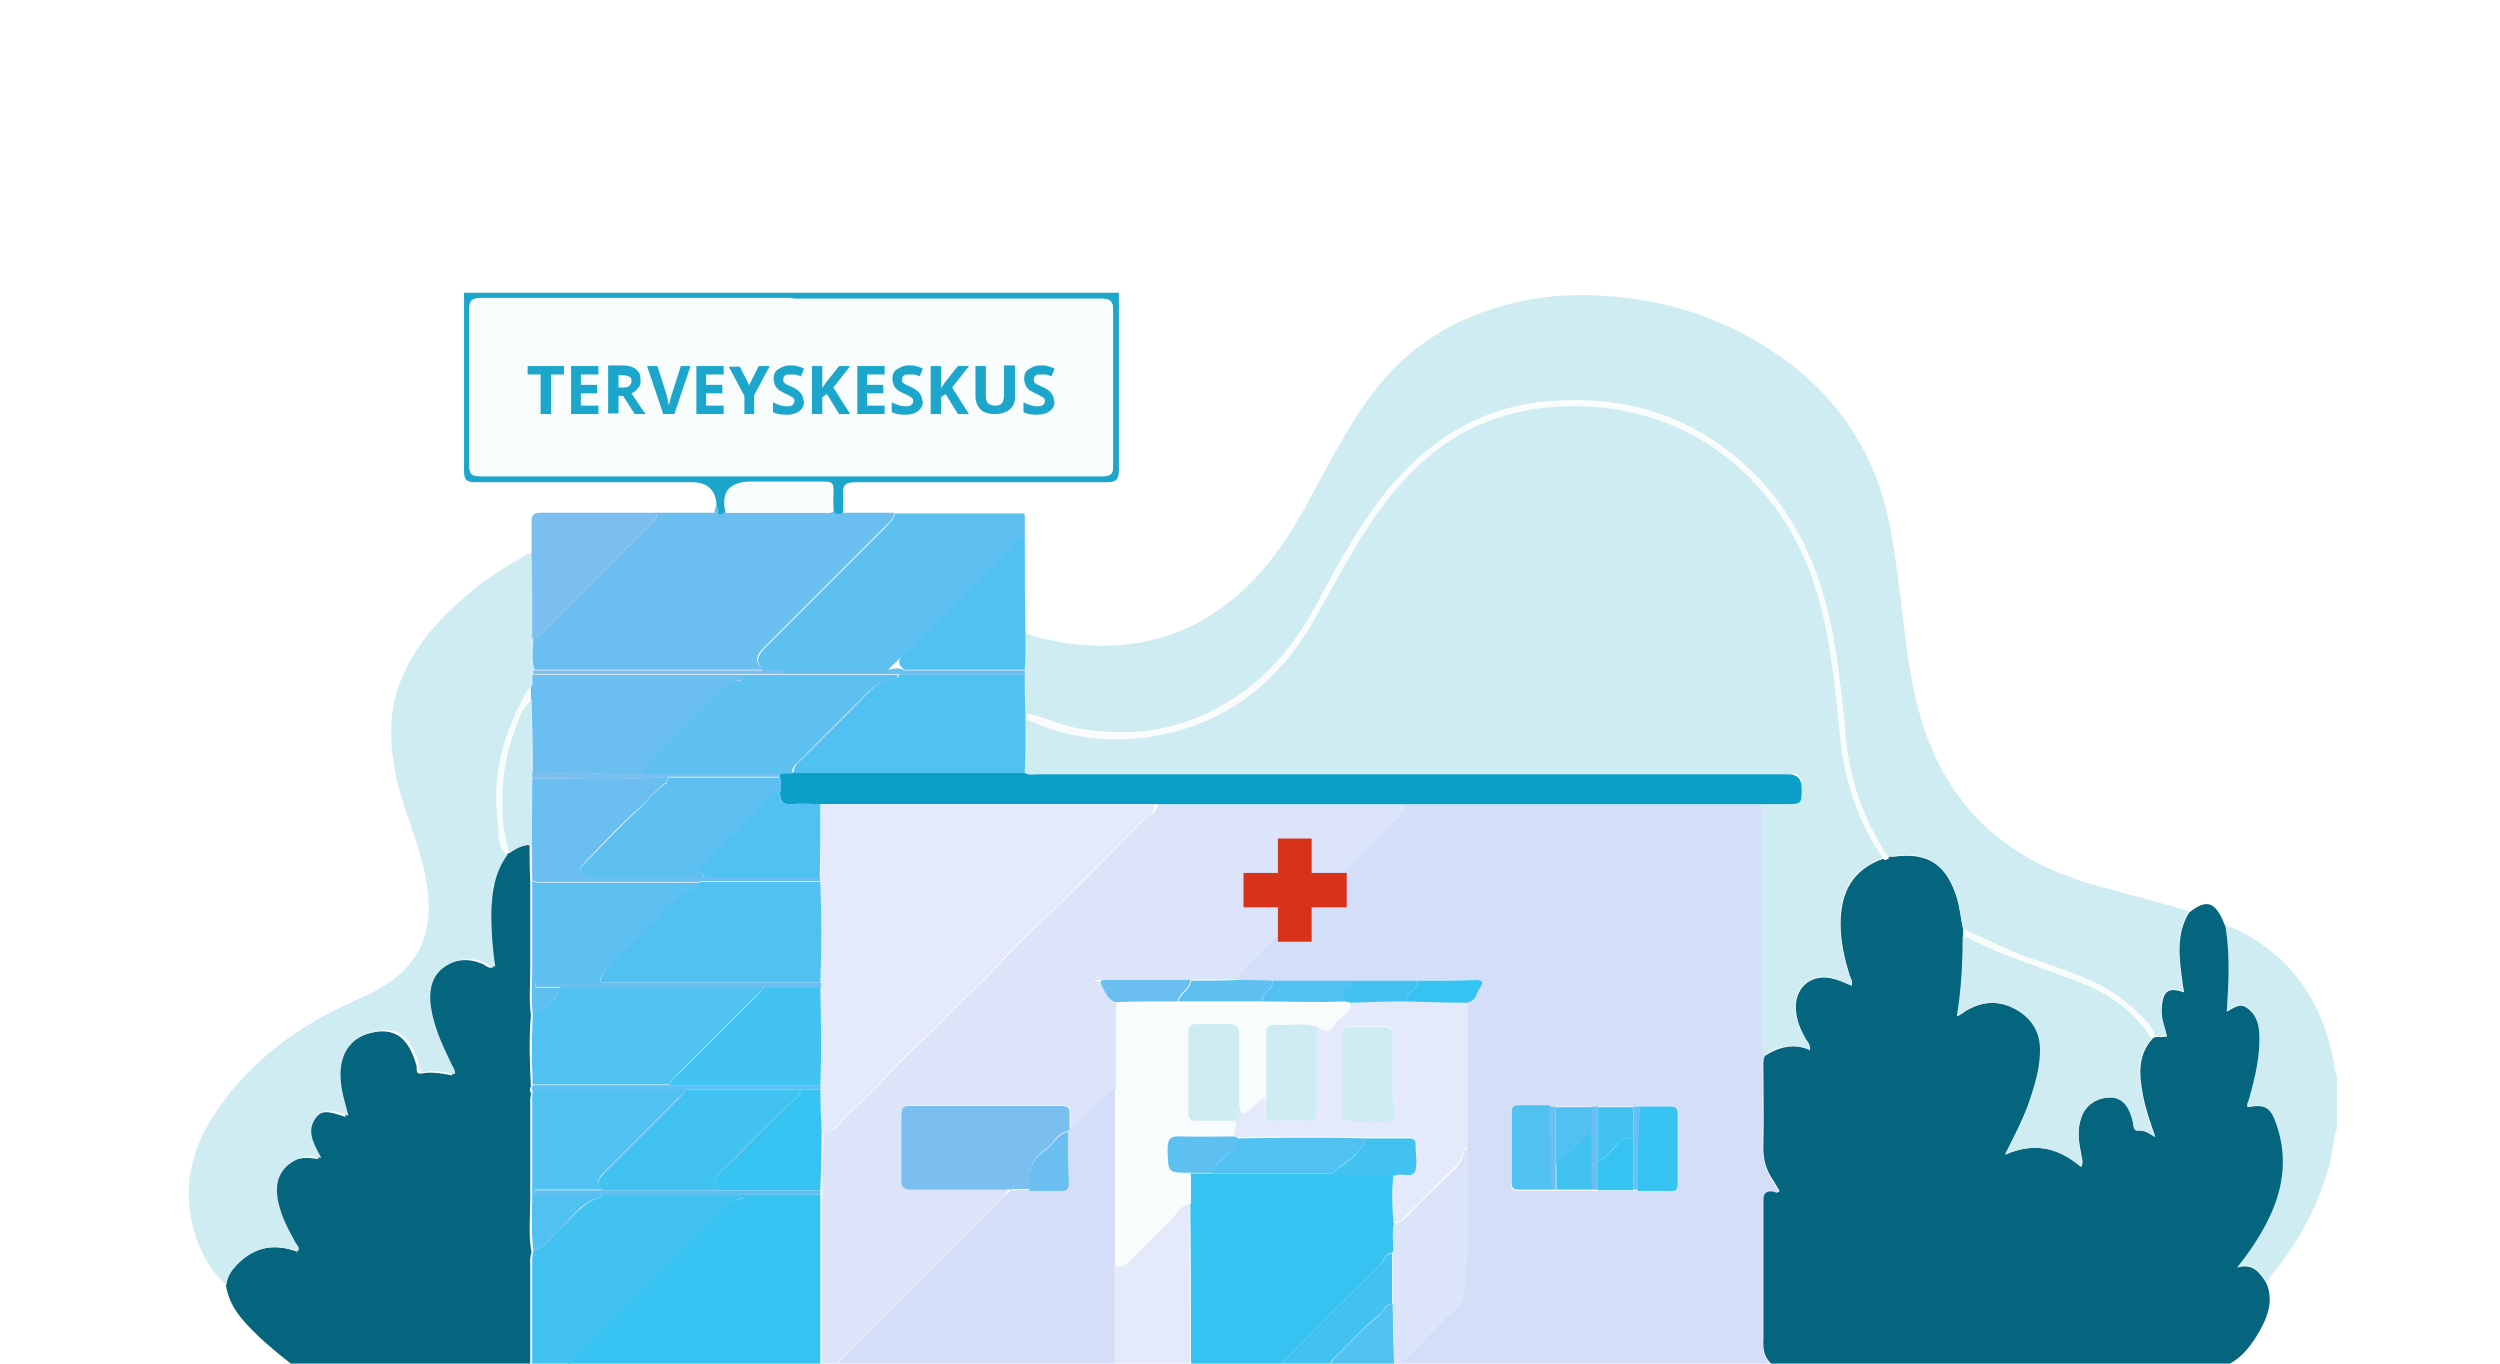 <?xml version="1.0" encoding="UTF-8"?> <svg xmlns="http://www.w3.org/2000/svg" version="1.1" viewBox="0 0 385.2 210.1"><defs><style> .cls-1 { fill: #dce4fa; } .cls-2 { fill: #f9fcfd; } .cls-3 { fill: #cfecf3; } .cls-4 { fill: #0b9fc8; } .cls-5 { fill: #e4eafb; } .cls-6 { fill: #42c2f1; } .cls-7 { fill: #7abfef; } .cls-8 { fill: #36c3f2; } .cls-9 { fill: #fff; } .cls-10 { fill: #d9321a; } .cls-11 { fill: #6abff0; } .cls-12 { fill: #1da6cb; } .cls-13 { fill: #d4def9; } .cls-14 { fill: #51c1f1; } .cls-15 { fill: #5dc0f0; } .cls-16 { fill: #05657f; } </style></defs><g><g id="Layer_2"><rect class="cls-9" width="385.2" height="210.5"></rect><g id="Layer_1-2"><g><path class="cls-3" d="M360.1,173.7c-.6,1.9-.7,4-1.2,5.9-1.7,5.9-4.4,11.3-8.3,16.1-.5.6-1,1.3-1.4,1.9-.9-1.5-1.8-3.1-4.5-2.4,1.9-2.4,3.3-4.5,4.5-6.8,2.5-4.8,3.4-9.8,1.6-15.1-.9-2.7-1.8-3.2-4.5-2.8-.2-.6.2-1,.3-1.5.9-3.3,1.7-6.6,1.5-10,0-1.5-.6-2.8-1.9-3.8-1.1-.8-2.1,0-3.1.6.3-4.5.4-8.9-.2-13.2,2.9.9,5.4,2.6,7.7,4.5,5.5,4.8,8.2,11,9.2,18,0,.2.2.5.3.7v7.8h0Z"></path><path class="cls-12" d="M110.4,78.1c0-2.5-1.3-3.8-3.8-3.8-11.1,0-22.2,0-33.3,0-1.4,0-1.8-.3-1.8-1.8,0-9.1,0-18.3,0-27.4h100.9c0,9.1,0,18.2,0,27.2,0,1.5-.3,2-1.9,2-12.9,0-25.8,0-38.7,0-1.5,0-2,.4-1.9,1.9.1,1,0,1.9,0,2.9-.6.1-1.2.5-1.5-.3,0-1-.1-2,0-3,0-1.1-.3-1.5-1.4-1.4-3.8,0-7.6,0-11.4,0s-4.4,1.6-3.8,4.8c-.4,0-.8.6-1.2,0,0-.3,0-.7-.3-1h0ZM122.1,46c-16,0-31.9,0-47.9,0-1.5,0-1.9.4-1.9,1.9,0,7.9,0,15.8,0,23.7,0,1.3.2,1.8,1.7,1.8,32,0,63.9,0,95.9,0,1.3,0,1.6-.4,1.6-1.6,0-8,0-15.9,0-23.9,0-1.6-.5-1.8-1.9-1.8-15.8,0-31.7,0-47.5,0h0Z"></path><path class="cls-16" d="M342.9,142.7c.7,4.3.5,8.7.2,13.2,1.1-.6,2-1.4,3.1-.6,1.3.9,1.8,2.2,1.9,3.8.2,3.4-.6,6.7-1.5,10-.1.5-.5,1-.3,1.5,2.7-.5,3.6,0,4.5,2.8,1.8,5.3.9,10.3-1.6,15.1-1.2,2.3-2.6,4.4-4.5,6.8,2.6-.7,3.5.9,4.5,2.4,1.1,2.6.3,5-1,7.3-2.2,3.9-4.8,6.5-10.1,6.1-7.4-.6-14.8-.1-22.2-.2-2.8,1.5-2.7-.2-5.2,2-3.7,3.4-2.3-2.1-2.3-2.1-11.2,0-22.4,0-33.6,0-.6,0-1-.2-1.5-.4-1.5-1-1.7-2.5-1.6-4.1,0-7,0-14.1,0-21.1s.7-2.1,2.2-1.5c0,0,.2,0,.3-.2-.3-.5-.6-1-.9-1.5-1.2-1.7-1.7-3.5-1.6-5.6.1-3.9,0-7.7,0-11.6,0-.7-.1-1.4.2-2.1,2.2-1.4,4.5-2,7-.9,0-.9-.3-1.2-.6-1.6-.7-1.2-1.3-2.5-1.5-3.9-.7-3.9,2.2-6.6,6-5.4.9.2,1.7.6,2.5,1,.2-.7-.1-1.1-.3-1.6-.8-2.6-1.4-5.2-1.4-7.9,0-4.9,1.8-8.4,6.6-10.1.3,0,.6,0,.8-.3.3,0,.5,0,.8,0,5.1-.7,8,1.1,9.6,6,.6,1.7.7,3.6,1.1,5.3,0,.3,0,.6,0,1,0,4-.2,8.1-.9,12.3.7-.4,1-.6,1.4-.9,2.6-1.5,5.2-1.6,7.8-.1,2.7,1.5,3.8,3.8,3.6,6.9-.1,2.3-.7,4.5-1.5,6.8-1,2.8-2.4,5.5-3.9,8.6,4.6-2,8.3-1,11.7,1.9.4-.9,0-1.4,0-1.9-.4-1.9-.7-3.8,0-5.7.6-1.9,2.4-3.1,4.5-3.1,1.6,0,2.7,1,3.3,3,.1.5.2.9.3,1.4,0,.4.1.8.7.7.9-.1,1.7.3,2.6,1-.8-2.3-1.5-4.3-1.9-6.4-.6-3.1-.9-6.2,1.5-8.8,0,0,.2-.1.3-.2.6,0,1.2,0,1.9-.1-.2-.8-.4-1.5-.6-2.2-.2-.8-.3-1.6-.2-2.4.2-2.5,1.1-3,3.4-2.2,0-.5-.2-1-.2-1.4-.5-3.7-1.1-7.5,1-10.9,2.8-2.2,4.1-1.7,5.6,2.2h0Z"></path><path class="cls-3" d="M337.2,140.5c-2.1,3.5-1.5,7.2-1,10.9,0,.5.1.9.2,1.4-2.4-.8-3.3-.2-3.4,2.2,0,.8,0,1.6.2,2.4.2.7.4,1.4.6,2.2-.7,0-1.3,0-1.9.1.1-.9-.5-1.5-1-2.1-2.1-2.4-4.5-4.3-7.3-5.8-3.9-2-8.2-3.2-12.3-4.7-3-1.2-5.8-2.7-8.8-3.9-.4-1.8-.5-3.6-1.1-5.3-1.7-4.9-4.5-6.7-9.6-6-.3,0-.5,0-.8,0,0,0-.2,0-.3-.2-3.5-5.3-5.6-11.2-6.3-17.5-.6-6-1.1-11.9-2.3-17.8-2.1-10.3-6.5-19.3-14.8-26.1-8.9-7.3-19.1-9.6-30.3-8.3-9.7,1.2-17.2,6.2-23.3,13.6-4.4,5.5-7.7,11.6-11,17.8-2.6,4.8-5.8,9-10.1,12.4-7.9,6.2-16.8,8.2-26.7,6.4-2.7-.5-5.2-1.8-7.9-2.3,0-2.1,0-4.1-.1-6.2v-.6c0-1.8,0-3.7.1-5.5,3.7,1.2,7.7,1.9,11.5,1.9,5.9,0,11.6-1.3,16.7-4.5,6.5-4,10.9-9.7,14.6-16.3,3.4-6.1,6.4-12.4,10.6-18,5.6-7.5,13.1-12,22.1-14.1,5.6-1.3,11.3-1.4,17.1-.7,9.2,1.1,17.5,4.4,24.9,9.9,8.4,6.3,13.7,14.8,15.7,25.3,1.2,6.3,1.8,12.6,2.6,18.9,1,7.4,2.7,14.7,6.9,21.1,5.5,8.5,13.7,13.1,23.2,15.6,4.5,1.2,8.9,2.4,13.4,3.7h0Z"></path><path class="cls-11" d="M128.5,78.7c.3.8.9.5,1.5.3,2.6,0,5.2,0,7.8,0-.1.9-.7,1.5-1.4,2.1-6.3,6.3-12.6,12.6-18.9,18.9-1.1,1.1-1.1,2.1-.1,3,1.5,1.4,0,.1,0,.2h-35.3c-.5-1.6-.3-3.2-.2-4.8.7,0,1.1-.4,1.5-.8,5.7-5.6,11.3-11.3,17-16.9.5-.5.9-.9.8-1.7,2.9,0,5.8,0,8.7,0h.6c.4.6.8,0,1.2,0,5,0,10,0,15,0,.6,0,1.2.2,1.7-.3h0Z"></path><path class="cls-15" d="M117.5,103.3c0,0,0-.1,0-.2-1-.9-.9-1.9.1-3,6.3-6.3,12.6-12.6,18.9-18.9.6-.6,1.2-1.2,1.4-2.1,6.6,0,13.2,0,19.7,0,0,0,.2.2.3.3,0,1.2,0,2.4,0,3.6-.9-.1-1.3.5-1.9,1.1-5.3,5.3-10.7,10.7-16,16s-2.6,1.8-.5,3.3h-22Z"></path><path class="cls-14" d="M139.5,103.3c-2-1.4-.4-2.3.5-3.3,5.3-5.3,10.7-10.7,16-16,.5-.5,1-1.2,1.9-1.1,0,4.9,0,9.9.1,14.8,0,1.8,0,3.7-.1,5.5h-18.4Z"></path><path class="cls-11" d="M157.9,79.3c0,0-.2-.2-.3-.3.2,0,.3.1.3.3Z"></path><path class="cls-13" d="M271.8,162.8c-.3.7-.2,1.4-.2,2.1,0,3.9,0,7.7,0,11.6,0,2.1.4,3.9,1.6,5.6.3.5.6,1,.9,1.5-.2,0-.3.2-.3.2-1.5-.6-2.2,0-2.2,1.5,0,7,0,14.1,0,21.1,0,1.7.1,3.1,1.6,4.1-.2.7-.8.7-1.3.7-19.1,0-38.2,0-57.3,0,0,0-.1,0-.2,0,0-.3.2-.6.3-.9.7,0,1.3-.3,1.7-.8,2.2-2.5,4.6-4.8,7-7.2.9-.9,2-1.7,2.1-3.2.2-2.8.6-5.6.6-8.5.1-4.6,0-9.1,0-13.7v-22.5c1.4-.2,1.4-1.5,1.9-2.3.5-.8.3-1.1-.7-1.1-3,0-6,0-9,.1h-22.3c-1.8,0-3.7,0-5.5-.1.9-1.7,2.5-2.9,3.8-4.2,1-1,1.7-2.5,3.3-2.8.3,1.7,1.6.7,2.5.9,1.4.3,1.8-.2,1.8-1.7-.1-3.9,0-3.9,3.8-3.9.6,0,.8.4.8-.4,0-1.2,1.7-2.7.2-3.8,0-.6.3-1,.7-1.4,2.2-2.2,4.5-4.4,6.7-6.7.9-.9,2.2-1.6,2.4-3.1.6,0,1.3,0,1.9,0h49.2c1.3,0,2.6,0,3.9,0v34.1c0,1.6,0,3.2.4,4.8h0ZM246.2,170.5c-.3,0-.7,0-1,0-1.8,0-3.6,0-5.5,0-.3,0-.7,0-1,0-1.6,0-3.1,0-4.7,0-.8,0-1.2.2-1.2,1.1,0,3.6,0,7.2,0,10.8,0,.9.4,1.1,1.2,1.1,1.7,0,3.3,0,5,0,.2,0,.4,0,.7,0,1.8,0,3.7,0,5.5,0h7.1c1.7,0,3.3,0,5,0,.9,0,1.2-.4,1.2-1.2,0-3.5,0-7,0-10.5,0-1-.4-1.3-1.3-1.3-1.5,0-3,0-4.5,0-.3,0-.7,0-1,0h-5.5Z"></path><path class="cls-16" d="M81.9,210.9c-2.2,0-4.3,0-6.5,0-1.1-.7-2.2,8.5-3.3,7.8-.4-.3-.7-.2-1.1.1-.8.7-1.6-8.6-2.4-7.9-7.3,0-14.6,0-21.9,0-.5,0-.9,0-1.4-.4-2.9-2.3-5.8-4.6-8.2-7.5-1.2-1.5-2-3.1-2.3-5,.2-1.4.9-2.5,1.9-3.4,2.6-2.5,5.5-3,8.9-1.8,0,.1,0,.3.2.1,0,0-.1,0-.2,0,.2-.6-.3-.9-.5-1.3-1.1-1.9-2.1-3.9-2.6-6.1-.7-3.1.3-5.2,2.7-6.6,1.2-.7,2.5-.5,3.9-.3-1.1-2.1-2.4-4-.8-6.2,1.4-1.8,3.2-.8,5-.3-.5-2-1-3.7-1.2-5.6-.3-4.2,1.7-6.8,5.8-7.5,3.2-.5,5.2,1.2,6.3,5.3,0,.2,0,.3,0,.5,0,.5.3.7.7.6,1.6-.3,3.2,0,4.8.3.1-.7-.3-1.2-.6-1.7-1.5-3.1-2.9-6.1-3.2-9.6-.2-2.2.3-4,2.3-5.3,2-1.4,4.1-1.5,6.3-.5.4.2.7.6,1.4.5-.4-2.7-.6-5.4-.6-8.2,0-3.2.5-6.3,2.5-9,0-.1.2-.2.3-.3,1.1-.7,2.2-1.4,3.5-1.4,0,1.8,0,3.7.1,5.6,0,4.6,0,9.1,0,13.7,0,2.3-.2,4.6.1,6.9-.3,3.7-.2,7.3,0,11-.2.3-.2.7,0,1,0,.4-.1.7-.1,1.1,0,5.1,0,10.2,0,15.3,0,2.7-.3,5.5.2,8.2-.3.7-.2,1.4-.2,2.1,0,5.4,0,10.7,0,16.1h0Z"></path><path class="cls-1" d="M216.5,123.9c-.2,1.5-1.5,2.2-2.4,3.1-2.1,2.3-4.4,4.5-6.7,6.7-.4.4-.7.8-.7,1.4-1.2,0-2.5,0-3.7,0-.8,0-1.2-.3-1.1-1.1,0-1.2,0-2.4,0-3.6,0-.7-.2.7-.9.8-.5,0-1.1,0-1.6,0-1.3-.2-1.6-1.4-1.6-.1,0,4,0,4.1-4,4-1.3,0-1.8.4-1.6,1.6,0,.3,0,.7,0,1-.2,1.3.4,1.6,1.6,1.6,4.2,0,4.3,0,4,4.3,0,.1,0,.2,0,.3-1.6.4-2.3,1.8-3.3,2.8-1.4,1.3-2.9,2.5-3.8,4.2-2.4,0-4.7,0-7.1.1-4.3,0-8.6,0-12.9,0s-1.2-.1-.8.7c.5,1,.8,2.2,2.1,2.7,0,4.5,0,8.9,0,13.4-2.1,1.1-3.4,3.2-5.1,4.6-.6.5-1,1.4-2,1.5,0-.8,0-1.5,0-2.3,0-1-.3-1.3-1.3-1.3-7.8,0-15.5,0-23.3,0-1,0-1.3.3-1.3,1.3,0,3.3,0,6.7,0,10,0,1.3.3,1.7,1.6,1.6,4.8,0,9.7,0,14.5,0,.1.9-.6,1.3-1.1,1.8-8,8-16,16-24,24-.5.5-1.2,1-1.1,1.9-.8,0-1.5.2-2.2-.3,0-2.3,0-4.6,0-6.9,0-6.6,0-13.2,0-19.9v-.7c0-2.9.1-5.8.2-8.7.7,0,1.5,0,1.9-.6,1.7-1.9,3.5-3.5,5.3-5.3,2.7-2.6,5.1-5.5,7.9-8,2.7-2.5,5.1-5.2,7.8-7.7,2.8-2.6,5.3-5.5,8-8.2,2.6-2.6,5.3-5,7.9-7.6,3.4-3.5,6.9-6.9,10.3-10.4.8-.9,2.5-1.3,2.4-3,2.3,0,4.5,0,6.8,0,10.6,0,21.2,0,31.7,0h0Z"></path><path class="cls-3" d="M45.7,192.8c-3.3-1.2-6.3-.7-8.9,1.8-1,1-1.8,2-1.9,3.4-2.5-2.2-4.1-5.1-5-8.3-1.8-6.4-.6-12.3,3-17.8,5.3-8.2,12.8-13.7,21.7-17.7,3-1.3,5.9-2.7,8.2-5.3,3.3-3.8,3.7-8.2,2.9-13-.8-5.1-3-9.7-4.3-14.7-1.5-6-1.8-11.9.9-17.6,2.1-4.6,5.5-8.3,9.3-11.6,2.5-2.3,5.4-4.1,8.3-5.8.7-.4,1.3-.9,2.2-1,0,4.4,0,8.8.1,13.3-.1,1.6-.3,3.2.2,4.8v.6c-.2.6.2,1.3-.3,1.9-1.1.8-1.5,2.1-2,3.2-2.7,5.6-4,11.4-3.2,17.6.2,1.7-.2,3.7,1.3,5.1-2,2.7-2.4,5.8-2.5,9,0,2.7.2,5.5.6,8.2-.7.2-1-.3-1.4-.5-2.2-1-4.3-.8-6.3.5-1.9,1.3-2.4,3.2-2.3,5.3.3,3.5,1.7,6.5,3.2,9.6.2.5.7,1,.6,1.7-1.6-.3-3.2-.7-4.8-.3-.5,0-.7-.2-.7-.6,0-.2,0-.3,0-.5-1.1-4.1-3.1-5.8-6.3-5.3-4.1.7-6.1,3.4-5.8,7.5.1,1.9.7,3.7,1.2,5.6-1.8-.5-3.6-1.5-5,.3-1.6,2.1-.3,4.1.8,6.2-1.4-.2-2.7-.4-3.9.3-2.5,1.3-3.4,3.5-2.7,6.6.5,2.2,1.5,4.1,2.6,6.1.2.4.7.7.5,1.3h0s0,0,0,0Z"></path><path class="cls-13" d="M128.8,211.1c-.1-.9.6-1.3,1.1-1.9,8-8,16-16,24-24s1.2-.9,1.1-1.8c1.2,0,2.4,0,3.6-.1,1.6,0,3.2,0,4.8,0,.9,0,1.3-.2,1.3-1.2,0-2.6,0-5.3-.1-7.9,0-.1,0-.2.1-.3,1,0,1.3-1,2-1.5,1.8-1.5,3-3.6,5.1-4.6,0,9,0,18.1,0,27.1,0,5.4,0,10.8,0,16.1-14.3,0-28.7,0-43,0h0Z"></path><path class="cls-8" d="M186.1,211c-.9,0-1.7,0-2.5.1,0-.7-.1-1.4-.1-2.1,0-7.9,0-15.8-.1-23.7,0-1.5,0-3,0-4.5,1.1,0,2.2,0,3.3,0,6.3,0,12.5,0,18.8,0,3.1,0,6.1,0,9.2,0,0,0,0,.1.1.2-.3,2.5-.2,5,0,7.5-.4,1.5,0,3-.2,4.5-1.2.1-1.4,1.3-2,1.9-5,4.9-10,9.9-15,15-.6.6-1.2.9-2.1.9-3.1,0-6.2-.2-9.3.1h0Z"></path><path class="cls-8" d="M126.4,184.1c0,6.6,0,13.2,0,19.9,0,2.3,0,4.6,0,6.9-.4.2-.9.2-1.4.2-12.2,0-24.3,0-36.5,0-.3,0-.6,0-1-.1-.2-1,.5-1.5,1.1-2,7-7,14.1-14.1,21.1-21.1,1.3-1.3,2.5-2.9,4.5-3.2.3,0,.4-.3.4-.6,3.8,0,7.7,0,11.5,0h0Z"></path><path class="cls-6" d="M114.9,184c0,.3-.1.6-.4.6-2,.3-3.2,1.9-4.5,3.2-7.1,7-14.1,14.1-21.1,21.1-.6.6-1.3,1-1.1,2-1.9.3-3.9,0-5.8,0,0-5.4,0-10.7,0-16.1,0-.7,0-1.4.2-2.1,1.9-.5,2.8-2.3,4.2-3.5,2-1.7,3.4-4.1,6.2-4.7.1,0,.2-.3.3-.5h22,0Z"></path><path class="cls-5" d="M183.3,185.3c0,7.9,0,15.8.1,23.7,0,.7,0,1.4.1,2.1-3.9,0-7.8,0-11.8,0,0-5.4,0-10.8,0-16.1,1,0,1.6-.4,2.2-1.1,2.3-2.5,4.9-4.6,7-7.2.5-.6,1.2-1.4,2.2-1.4h0Z"></path><path class="cls-7" d="M82,98.4c0-4.4,0-8.8-.1-13.3,0-1.6,0-3.2,0-4.8,0-.9.3-1.3,1.3-1.3,6,0,12,0,18,0,.1.7-.3,1.2-.8,1.7-5.7,5.6-11.3,11.3-17,16.9-.4.4-.8.9-1.5.8h0Z"></path><path class="cls-6" d="M186.1,211c3.1-.4,6.2,0,9.3-.1.9,0,1.4-.3,2.1-.9,4.9-5,9.9-10,15-15,.7-.6.9-1.8,2-1.9v7.8c-1.2,0-1.3,1.3-2.1,1.8-2.6,2-4.6,4.5-7,6.7-.4.4-.7,1-.7,1.6-6.2.2-12.5.2-18.7,0h0Z"></path><path class="cls-14" d="M204.8,211c0-.6.3-1.2.7-1.6,2.3-2.2,4.4-4.7,7-6.7.7-.6.9-1.8,2.1-1.8,0,3.1.1,6.2.2,9.4,0,.3-.2.6-.3.9-3.2,0-6.4.2-9.6-.1h0Z"></path><path class="cls-15" d="M110.7,79h-.6c0-.3,0-.7.3-1,.3.2.3.6.3,1h0Z"></path><path class="cls-2" d="M122.1,46c15.8,0,31.7,0,47.5,0,1.4,0,1.9.3,1.9,1.8,0,8,0,15.9,0,23.9,0,1.2-.3,1.6-1.6,1.6-32,0-63.9,0-95.9,0-1.4,0-1.7-.5-1.7-1.8,0-7.9,0-15.8,0-23.7,0-1.5.3-1.9,1.9-1.9,16,0,31.9,0,47.9,0h0ZM92.2,59.7c0,1,0,1.9,0,2.9,0,.6.1,1,.9,1,.8,0,1-.4,1-1.1,0-.3,0-.5,0-.8,0-.4-.2-.9.4-1,.6-.1.9.2,1.1.7,0,.2.1.4.2.6.2.9.5,2,1.7,1.5,1.1-.4.2-1.3,0-1.9-.3-1-.9-1.9.1-3,.6-.6.2-1.5-.4-2.2-.7-.7-3.5-1.1-4.5-.6-1.1.6-.3,1.7-.5,2.5,0,.4,0,.9,0,1.3h0ZM157.9,58.9h0c0-.7,0-1.4,0-2.1,0-.7-.2-1-.9-1-.7,0-.9.4-.9,1,0,1.2,0,2.5,0,3.7,0,.9-.2,1.7-1.3,1.7-1.2,0-1.4-.8-1.4-1.7,0-1.2,0-2.5,0-3.7,0-.6-.1-1-.9-1-.7,0-1,.3-1,1,0,1.4,0,2.8.1,4.2.2,1.9,1.3,2.8,3.1,2.8,1.8,0,3-1.1,3.2-2.9,0-.6,0-1.3,0-1.9h0ZM127.3,58.5c-.4-.6-.2-1.2-.2-1.7,0-.7-.2-1-.9-1-.7,0-.9.3-.9,1,0,2,0,4,0,6,0,.6.3.8.9.8s1-.1,1-.8c0-.3,0-.5,0-.8,0-.5-.2-1.1.4-1.3.6-.2.7.5.9.9.3.4.6.9.8,1.4.4.8,1.3.8,1.8.5.7-.4,0-1-.3-1.3-1.7-2-2-3.9.2-5.7.1-.1.1-.4.2-.5-2.5-.9-2.6,1.7-3.9,2.6h0ZM146.3,58.8c0-.7,0-1.1,0-1.6,0-.6.2-1.3-.8-1.4-1,0-.9.7-.9,1.3,0,1.7,0,3.4,0,5.2,0,.6-.2,1.3.9,1.3s.9-.7.9-1.3c0-.6-.2-1.4.5-1.6.7-.2.8.7,1.1,1.2.6,1.1,1.2,2.3,2.9,1.5-.6-1-1.2-2.1-1.8-3-.6-.9-.5-1.5.1-2.3.5-.6,1.2-1.2,1.4-2.1-2.6-.9-2.6,1.9-4.2,2.8ZM86.1,59.6c0,2.8,1.3,4.1,3.9,4h.3c.5,0,.8-.2.8-.7,0-.6-.4-.7-.9-.7-.5,0-1,0-1.5,0-.6,0-.8-.4-.8-.9,0-.6.2-.8.8-.9.7-.1,1.9.6,2-.6,0-1.5-1.3-.6-2-.8-.5-.1-.8-.2-.8-.8s.3-.8.8-.7h1.3c.5,0,.9,0,.9-.7,0-.6-.3-.8-.9-.9-3.8-.5-3.9-.3-3.9,3.4v.3h0ZM106.3,59.8c0,2.7,1.3,3.9,3.9,3.8h.2c.4,0,.9,0,.9-.6,0-.7-.4-.8-.9-.8s-1.1,0-1.6,0c-.6,0-.6-.5-.6-.9s0-.9.7-.9.6,0,1,0c.6,0,1.3.2,1.2-.8,0-.9-.7-.6-1.2-.7-.6-.1-1.7.4-1.6-.9,0-1.2,1.1-.5,1.6-.7,0,0,.2,0,.3,0,.5,0,1,0,1-.7,0-.7-.4-.8-.9-.8-2.6-.3-3.9.9-3.9,3.5v.5h0ZM102.1,60.9c-.1,0-.2,0-.3,0-.4-1.4-.9-2.8-1.2-4.2-.2-1-.9-1-1.6-.9-1,.2-.3.9-.2,1.3.5,1.8,1.1,3.6,1.7,5.4.2.7.4,1.2,1.3,1.1.8,0,1.3-.2,1.5-1.1.5-1.7,1.2-3.4,1.7-5.2.1-.5.9-1.1,0-1.5-.9-.3-1.5.1-1.7,1.1-.3,1.3-.8,2.6-1.2,3.9h0ZM132.3,59.6c0,2.7,1.2,4,3.7,3.9.5,0,1.2.2,1.2-.7,0-1-.7-.7-1.3-.7-.3,0-.6,0-1,0-.7,0-.9-.3-.9-1,0-.6.3-.9.9-.9.4,0,.7,0,1.1,0s.9,0,.9-.7c0-.7-.4-.7-.9-.8-.7-.1-1.9.6-1.9-.7s1.3-.6,2-.7c.5-.1,1,0,1-.8,0-.7-.4-.7-.9-.8q-3.9-.4-3.9,3.5v.3h0ZM141.5,57.2c.6.1,1.2.3,1.4-.4,0-.3,0-.6-.3-.8-1-.7-3.5-.1-4.2,1.1-.7,1.2-.1,2.4,1.3,3.1.7.3,1.9.4,1.6,1.4-.3,1.1-1.4.7-2.2.5-.5-.1-.8,0-1,.5-.1.5,0,.8.5,1,1.2.3,2.4.4,3.5-.2,1.5-.8,1.6-2.8.2-3.8-.4-.3-.9-.4-1.3-.6-.5-.2-1.2-.4-1-1.1.2-.8.9-.6,1.4-.6h0ZM162.7,57.3c.6.1,1.1.2,1.2-.6.2-.9-.6-.9-1.1-1-1.8-.2-3.3.5-3.5,1.8-.3,1.6.8,2.3,2.1,2.8.6.2,1.4.4,1.1,1.3-.3.8-1.1.6-1.7.5-.3,0-.5-.1-.8-.2-.4,0-.6.1-.7.5-.1.4-.1.7.3,1,1.2.8,3.9.2,4.5-1,.8-1.4.1-2.6-1.7-3.5-.6-.2-1.4-.4-1.2-1.2.2-.7,1-.5,1.5-.5h0ZM122.3,57.3c.6.2,1.1.2,1.2-.6.1-.5-.1-.7-.5-.8-1.4-.6-3.5.1-4.1,1.4-.5,1.2.1,2.3,1.8,3.1.6.3,1.6.4,1.2,1.4-.3.8-1.2.6-1.8.5-.2,0-.4-.1-.6-.2-.4,0-.6.2-.7.5-.1.4-.1.7.3,1,1.2.7,3.9.2,4.5-1,.8-1.4.1-2.6-1.8-3.5-.5-.2-1.4-.4-1.2-1.2.2-.7,1-.5,1.5-.5h0ZM81.4,60.6v1.8c0,.6-.1,1.3.9,1.3,1,0,.9-.6.9-1.3,0-1.2,0-2.4,0-3.5,0-1,0-1.7,1.3-1.5.5,0,.8-.1.8-.7,0-.6-.3-.8-.9-.8-1.4,0-2.8,0-4.2,0-.5,0-.9,0-.9.8,0,.6.3.8.8.7,1.2-.2,1.3.5,1.2,1.4,0,.6,0,1.2,0,1.8h0ZM115.2,59c-.5-1.2-.8-2-1.2-2.7-.4-.7-1.2-.6-1.7-.4-.7.3,0,.8.2,1.2,1,1.8,2.1,3.5,1.8,5.7-.1.7.4.8.9.8.6,0,1-.2.9-.8-.3-2.1.7-3.8,1.8-5.5.2-.4.9-1,.2-1.3-.6-.3-1.5-.3-1.8.7-.2.7-.6,1.4-1,2.4h0Z"></path><path class="cls-2" d="M128.5,78.7c-.5.5-1.1.3-1.7.3-5,0-10,0-15,0-.6-3.2.7-4.8,3.8-4.8s7.6,0,11.4,0c1.2,0,1.5.3,1.4,1.4,0,1,0,2,0,3h0Z"></path><path class="cls-3" d="M271.8,162.8c-.5-1.6-.4-3.2-.4-4.8v-34.1c1.2,0,2.5,0,3.7,0,2.5,0,2.5,0,2.5-2.5s-.7-2.1-2.1-2.1c-38.5,0-77,0-115.4,0-.7,0-1.5.2-2.2-.2,0-2.8,0-5.6.1-8.4,6,2.8,12.3,3.7,18.7,2.8,11.8-1.6,20.3-8.4,26-18.6,3.7-6.5,7-13.2,11.8-19,4.3-5.2,9.3-9.3,15.8-11.5,6.3-2.1,12.7-2.4,19.2-1.3,7.9,1.4,14.7,5,20.3,10.7,4.4,4.5,7.6,9.8,9.6,15.8,2.7,7.9,3.3,16.2,4.2,24.5.7,6.6,2.8,12.6,6.5,18.1-4.8,1.7-6.7,5.3-6.6,10.1,0,2.7.6,5.3,1.4,7.9.1.5.5.9.3,1.6-.9-.3-1.7-.7-2.5-1-3.8-1.1-6.7,1.5-6,5.4.2,1.4.8,2.7,1.5,3.9.2.4.6.7.6,1.6-2.5-1-4.9-.5-7,.9h0Z"></path><path class="cls-3" d="M331.6,160c-2.5,2.6-2.1,5.7-1.5,8.8.4,2.1,1,4.1,1.9,6.4-.9-.6-1.7-1.1-2.6-1-.5,0-.6-.3-.7-.7,0-.5-.2-1-.3-1.4-.6-2-1.7-3-3.3-3-2.1,0-3.8,1.2-4.5,3.1-.6,1.9-.3,3.8,0,5.7,0,.5.4,1,0,1.9-3.4-2.9-7.1-3.9-11.7-1.9,1.6-3.1,3-5.8,3.9-8.6.7-2.2,1.4-4.4,1.5-6.8.2-3-.9-5.3-3.6-6.9-2.6-1.5-5.2-1.4-7.8.1-.4.2-.7.4-1.4.9.7-4.2.9-8.3.9-12.3.3,0,.7,0,.9.2,5.6,3,11.7,4.7,17.6,7,4.3,1.8,8,4.4,10.6,8.5h0Z"></path><path class="cls-2" d="M290.2,132.3c-3.7-5.5-5.8-11.5-6.5-18.1-.9-8.2-1.5-16.5-4.2-24.5-2-6-5.2-11.4-9.6-15.8-5.6-5.7-12.4-9.3-20.3-10.7-6.5-1.1-12.9-.8-19.2,1.3-6.5,2.2-11.5,6.3-15.8,11.5-4.8,5.8-8.1,12.5-11.8,19-5.7,10.2-14.2,16.9-26,18.6-6.4.9-12.8,0-18.7-2.8,0-.2,0-.4,0-.6,2.7.6,5.1,1.8,7.9,2.3,9.9,1.8,18.8-.2,26.7-6.4,4.3-3.4,7.6-7.6,10.1-12.4,3.3-6.2,6.6-12.3,11-17.8,6-7.4,13.5-12.5,23.3-13.6,11.2-1.3,21.4,1,30.3,8.3,8.3,6.8,12.7,15.8,14.8,26.1,1.2,5.9,1.7,11.8,2.3,17.8.7,6.3,2.8,12.2,6.3,17.5,0,0,.2.1.3.2-.2.2-.5.3-.8.3h0Z"></path><path class="cls-2" d="M331.6,160c-2.6-4-6.3-6.7-10.6-8.5-5.8-2.4-12-4.1-17.6-7-.3-.1-.6-.1-.9-.2,0-.3,0-.6,0-1,3,1.2,5.8,2.7,8.8,3.9,4.1,1.6,8.4,2.7,12.3,4.7,2.8,1.4,5.2,3.4,7.3,5.8.5.6,1.1,1.2,1,2.1,0,0-.2.1-.3.2h0Z"></path><path class="cls-14" d="M158,110.1c0,.2,0,.4,0,.6,0,2.8,0,5.6-.1,8.4-11.9,0-23.7,0-35.6,0-.1-.8.4-1.3.9-1.8,3.3-3.3,6.6-6.5,9.9-9.9,1.4-1.4,2.7-2.7,4.8-2.9.4,0,.6-.3.6-.6h19.4c0,2.1,0,4.1.1,6.2h0Z"></path><path class="cls-11" d="M157.9,103.9h-37.5v-.6h37.5v.6Z"></path><path class="cls-7" d="M120.4,103.3v.6h-38.2v-.6h38.2,0Z"></path><path class="cls-4" d="M122.3,119.1c11.9,0,23.7,0,35.6,0,.7.4,1.5.2,2.2.2,38.5,0,77,0,115.4,0,1.4,0,2.1.7,2.1,2.1,0,2.5,0,2.5-2.5,2.5-1.2,0-2.5,0-3.7,0-1.3,0-2.6,0-3.9,0h-49.2c-.6,0-1.3,0-1.9,0-10.6,0-21.2,0-31.7,0-2.3,0-4.5,0-6.8,0-.6,0-1.3,0-1.9,0-15.7,0-31.4,0-47.1,0s-1.4,0-2.1,0c-.1,0-.2,0-.4,0-1.4,0-2.8-.1-4.2,0-1.6.2-2.1-.5-2-2,0-.8.2-1.5-.1-2.3,0-.1,0-.2,0-.3.7-.5,1.5-.1,2.2-.3h0Z"></path><path class="cls-5" d="M214.7,188.5c-.2-2.5-.3-5,0-7.5h0c1-.7,2.7.6,3.2-.9.4-1.1,0-2.4,0-3.7v-.2c0-.8-.3-1-1-1-2.3,0-4.5,0-6.8,0-6.6-.1-13.2-.1-19.7,0-.2,0-.4-.1-.7-.2,0-.8.5-1.6.3-2.5.8,0,.6-.9,1-1.3.9.1,1.3-.6,1.9-1.1.6-.5,1-1.3,2-1.2,0,.6,0,1.3,0,1.9-.1,1.2.2,1.8,1.6,1.7,1.5-.1,3.1,0,4.7,0,1.2,0,1.6-.3,1.6-1.5,0-4.3,0-8.7,0-13,1.2.9,2.1.9,2.8-.6.2-.4.8-.6,1.1-.9.6-.6,1.5-1.1,1.2-2.2,2.9,0,5.8-.1,8.8-.2,3.1,0,6.3.1,9.4.2v22.5c-.5,0-.6.3-.7.7-.2,1-.7,1.8-1.4,2.5-2.6,2.5-5.1,5.1-7.7,7.6-.5.5-.9.9-1.7.7h0ZM206.8,165.3c0,1.9,0,3.8,0,5.6,0,1.3.4,1.9,1.7,1.8,1.6,0,3.1-.1,4.7,0,1.6.1,1.9-.7,1.7-2-.3-1.3-.3-2.6-.3-3.8,0-2.5,0-4.9,0-7.4,0-1.1-.3-1.4-1.4-1.4-1.7,0-3.3,0-5,0-1.2,0-1.5.5-1.4,1.5,0,1.9,0,3.8,0,5.6Z"></path><path class="cls-1" d="M214.7,188.5c.7.1,1.2-.3,1.7-.7,2.5-2.6,5.1-5.1,7.7-7.6.7-.7,1.2-1.5,1.4-2.5,0-.4.2-.7.7-.7,0,4.6,0,9.1,0,13.7,0,2.8-.4,5.6-.6,8.5-.1,1.4-1.2,2.3-2.1,3.2-2.4,2.4-4.8,4.7-7,7.2-.4.5-1,.8-1.7.8,0-3.1-.1-6.2-.2-9.4v-7.8c.2-1.5-.2-3,.2-4.5h0Z"></path><path class="cls-8" d="M252.7,170.5c1.5,0,3,0,4.5,0,1,0,1.3.2,1.3,1.3,0,3.5,0,7,0,10.5,0,.9-.2,1.3-1.2,1.2-1.7,0-3.3,0-5,0,0-4.3,0-8.5.3-12.8h0Z"></path><path class="cls-14" d="M239.1,183.3c-1.7,0-3.3,0-5,0-.8,0-1.2-.2-1.2-1.1,0-3.6,0-7.2,0-10.8,0-.9.4-1.1,1.2-1.1,1.6,0,3.1,0,4.7,0,0,4.3,0,8.5.3,12.8h0Z"></path><path class="cls-15" d="M183.5,151.1c2.4,0,4.7,0,7.1-.1,1.8,0,3.7,0,5.5.1.1.7-.4,1.2-.8,1.6-.5.4-.9.9-.8,1.6-4.3,0-8.6,0-12.9,0,.2-1.3,1.9-1.8,1.9-3.2h0Z"></path><path class="cls-14" d="M194.5,154.3c0-.7.3-1.2.8-1.6.5-.4.9-.9.8-1.6h12.3c0,.6-.2,1-.6,1.4-.6.5-.8,1.1-.7,1.8-4.2.2-8.4,0-12.6,0h0Z"></path><path class="cls-8" d="M251.7,183.4h-5.5c0-1.5,0-3,0-4.5,1.4-.4,2.1-1.6,3-2.6.8-.8,1.5-1.2,2.5-.7v7.7h0Z"></path><path class="cls-14" d="M239.8,170.6c1.8,0,3.6,0,5.5,0,0,1.4,0,2.8,0,4.1-.8,0-1.1.7-1.7,1.2-1.4,1.1-2.3,2.7-3.9,3.7,0-3,0-6,0-9h0Z"></path><path class="cls-6" d="M239.7,179.5c1.5-1,2.5-2.5,3.9-3.7.5-.4.8-1.1,1.7-1.2v8.7c-1.8,0-3.7,0-5.5,0v-3.8h0Z"></path><path class="cls-6" d="M251.7,175.6c-1-.5-1.7,0-2.5.7-.9.9-1.6,2.2-3,2.6,0-2.8,0-5.6,0-8.3h5.5c0,1.7,0,3.4,0,5.1h0Z"></path><path class="cls-8" d="M226.2,154.5c-3.1,0-6.3-.1-9.4-.2-.1-.7.3-1.2.8-1.6.5-.4.9-.9.8-1.6,3,0,6,0,9-.1,1,0,1.2.3.7,1.1-.6.8-.6,2.1-1.9,2.3h0Z"></path><path class="cls-6" d="M218.4,151.1c.1.7-.3,1.2-.8,1.6-.5.4-.9.9-.8,1.6-2.9,0-5.8.1-8.8.2-.3,0-.6-.1-1-.2,0-.7,0-1.4.7-1.8.4-.4.7-.8.6-1.4,3.3,0,6.7,0,10,0Z"></path><path class="cls-11" d="M246.2,170.5c0,2.8,0,5.6,0,8.3,0,1.5,0,3,0,4.5h-1v-8.7c0-1.4,0-2.8,0-4.1.3,0,.7,0,1,0h0Z"></path><path class="cls-11" d="M239.7,179.5v3.8c-.2,0-.4,0-.7,0-.3-4.3-.3-8.5-.3-12.8.3,0,.7,0,1,0,0,3,0,6,0,9h0Z"></path><path class="cls-11" d="M251.7,175.6c0-1.7,0-3.4,0-5.1.3,0,.7,0,1,0-.3,4.3-.4,8.5-.3,12.8-.2,0-.4,0-.7,0v-7.7h0Z"></path><path class="cls-14" d="M82.1,167.2c-.2-3.7-.2-7.3,0-11,2.1-.7,3.6-2.1,4.3-4.2h31.1c0,.7-.6,1.1-1.1,1.5-4,4-8.1,8.1-12.1,12.1-.4.4-1.1.8-1.1,1.5h-21.2Z"></path><path class="cls-14" d="M92.9,184c0,.2-.2.5-.3.5-2.9.5-4.3,3-6.2,4.7-1.4,1.2-2.3,3-4.2,3.5-.4-2.7-.2-5.5-.2-8.2,0-5.1,0-10.2,0-15.3,0-.4,0-.7.1-1.1,7.8,0,15.6.1,23.4-.3,0,.7-.6,1.1-1.1,1.5-3.7,3.7-7.4,7.4-11.1,11.1-.9.9-1.7,1.7-.4,2.9h-10.5v.7h10.5,0Z"></path><path class="cls-15" d="M86.4,152.1c-.8,2.1-2.2,3.5-4.3,4.2-.3-2.3-.1-4.6-.1-6.9,0-4.6,0-9.1,0-13.7.6.4,1.2.3,1.9.3h23.9c-.5,1.2-1.9.9-2.7,1.8-3.8,4-7.8,7.9-11.7,11.7-.6.6-1,1.1-.8,2h-10.1c0,.2,0,.4,0,.7h4Z"></path><path class="cls-11" d="M107.8,135.9h-23.9c-.6,0-1.3.1-1.9-.3,0-1.8,0-3.7-.1-5.6,0-3.3,0-6.6.1-10,7-.1,13.9.2,20.9-.3,0,.3,0,.7-.3.9-1.7,1.1-2.8,2.8-4.3,4.1-3,2.6-5.7,5.6-8.4,8.4-.8.9-.6,1.3.3,1.8.5.3,1,.2,1.6.2h16.9c5.9,0,11.8,0,17.7,0v.7h-18.6,0Z"></path><path class="cls-3" d="M82,120.1c0,3.3,0,6.6-.1,10-1.4,0-2.4.7-3.5,1.4-.5-2.2-1-4.4-1-6.6-.1-4.1.3-8,1.7-11.8.7-1.8,1.1-3.9,2.8-5.2,0,3.8.1,7.5.2,11.3v1h0Z"></path><path class="cls-15" d="M105.5,167.9c-7.8.4-15.6.3-23.4.3-.2-.3-.2-.6,0-1h21.2c7.7,0,15.4,0,23.2,0,0,.2,0,.5,0,.7-1,0-2.1,0-3.1,0h-17.8Z"></path><path class="cls-2" d="M81.8,107.8c-1.7,1.3-2.1,3.4-2.8,5.2-1.4,3.8-1.9,7.7-1.7,11.8,0,2.3.6,4.4,1,6.6,0,.1-.2.2-.3.3-1.5-1.4-1.1-3.4-1.3-5.1-.8-6.2.4-12,3.2-17.6.6-1.1.9-2.4,2-3.2,0,.6,0,1.3,0,1.9h0Z"></path><path class="cls-3" d="M45.6,192.8c0,0,.1,0,.2,0-.2.2-.2,0-.2-.1h0Z"></path><path class="cls-5" d="M126.4,167.9c0-.2,0-.5,0-.7.2-5,.1-10.1,0-15.1v-.7c.2-5.2.2-10.3,0-15.5v-.7c0-3.7,0-7.3.1-11,.1-.1.2-.2.3-.3.7,0,1.4,0,2.1,0,15.7,0,31.4,0,47.1,0,.6,0,1.3,0,1.9,0,0,1.7-1.5,2.1-2.4,3-3.3,3.5-6.9,6.8-10.3,10.4-2.5,2.6-5.3,5-7.9,7.6-2.7,2.7-5.2,5.6-8,8.2-2.7,2.5-5.1,5.2-7.8,7.7-2.8,2.5-5.2,5.4-7.9,8-1.8,1.8-3.6,3.4-5.3,5.3-.5.6-1.2.7-1.9.6,0-2.3-.1-4.5-.2-6.8h0Z"></path><path class="cls-2" d="M207.1,154.3c.3,0,.6.1,1,.2.2,1.1-.6,1.6-1.2,2.2-.3.3-.9.5-1.1.9-.7,1.5-1.6,1.6-2.8.6-2.1-.7-4.2-.1-6.3-.3-1.2-.1-1.5.4-1.5,1.5,0,3.3,0,6.5,0,9.8-1,0-1.4.7-2,1.2-.5.5-1,1.2-1.9,1.1-.2-.8-.3-1.7-.3-2.5,0-3.2,0-6.3,0-9.5,0-1.2-.4-1.6-1.6-1.5-1.7,0-3.3,0-5,0-.9,0-1.3.3-1.2,1.2,0,4.2,0,8.4,0,12.6,0,.9.3,1.1,1.2,1.1,2,0,4,0,6,0,.2.9-.3,1.7-.3,2.5-2.7,0-5.4.1-8,0-1.6,0-2.1.3-2.1,2,.1,3.5,0,3.5,3.5,3.6,0,1.5,0,3,0,4.5-1,0-1.7.8-2.2,1.4-2.2,2.6-4.7,4.8-7,7.2-.6.6-1.3,1.2-2.2,1.1,0-9,0-18.1,0-27.1,0-4.5,0-8.9,0-13.4,3.2,0,6.5,0,9.7-.1,4.3,0,8.6,0,12.9,0,4.2,0,8.4.2,12.6,0h0Z"></path><path class="cls-7" d="M164.7,174c0,.1,0,.2-.1.3-1.7.2-2.2,1.9-3.4,2.7-2.2,1.5-3,3.6-2.6,6.2-1.2,0-2.4,0-3.6.1-4.8,0-9.7,0-14.5,0-1.3,0-1.7-.4-1.6-1.6,0-3.3,0-6.7,0-10,0-1,.3-1.3,1.3-1.3,7.8,0,15.5,0,23.3,0,1,0,1.4.3,1.3,1.3,0,.7,0,1.5,0,2.3h0Z"></path><path class="cls-8" d="M126.4,167.9c0,2.3.1,4.5.2,6.8,0,2.9-.1,5.8-.2,8.7-5.1,0-10.3,0-15.4,0-1.3-1.2-.8-2.1.4-3.2,3.9-3.6,7.4-7.7,11.5-11.2.4-.3.4-.7.4-1.1h3.1Z"></path><path class="cls-11" d="M181.5,154.3c-3.2,0-6.5,0-9.7.1-1.2-.5-1.6-1.7-2.1-2.7-.4-.8.4-.7.8-.7,4.3,0,8.6,0,12.9,0,0,1.4-1.7,1.9-1.9,3.2h0Z"></path><path class="cls-15" d="M111,183.4c5.1,0,10.3,0,15.4,0v.7c-3.8,0-7.7,0-11.5,0h-32.5v-.7h28.6Z"></path><path class="cls-11" d="M81.8,107.8c0-.6,0-1.3,0-1.9.5-.6.1-1.3.3-1.9h32.7c0,.8-.8.8-1.3.9-.7.1-1.2.5-1.6.9-4,4-8,8-12,12-.5.5-1,.9-.8,1.6-5.7,0-11.3-.5-17-.3,0-3.8-.1-7.5-.2-11.3h0Z"></path><path class="cls-11" d="M158.6,183.3c-.5-2.6.4-4.7,2.6-6.2,1.2-.8,1.8-2.5,3.4-2.7,0,2.6,0,5.3.1,7.9,0,1-.4,1.2-1.3,1.2-1.6,0-3.2,0-4.8,0h0Z"></path><path class="cls-14" d="M190.6,175.4c6.6-.1,13.2-.2,19.7,0,.1.8-.4,1.3-.9,1.9-1.1,1.4-2.9,2.1-4,3.5-6.3,0-12.5,0-18.8,0,.6-1.5,2-2.3,3-3.4.5-.6,1-1.1.9-1.9h0Z"></path><path class="cls-6" d="M205.4,180.8c1.2-1.4,2.9-2,4-3.5.5-.6,1-1.1.9-1.9,2.3,0,4.5,0,6.8,0,.7,0,1.1.3,1,1v.2c0,1.2.3,2.6,0,3.7-.5,1.5-2.2.2-3.2.9,0,0,0-.1-.1-.1-3.1,0-6.1,0-9.2,0h0Z"></path><path class="cls-15" d="M190.6,175.4c.1.8-.4,1.4-.9,1.9-1,1.1-2.4,1.9-3,3.4-1.1,0-2.2,0-3.3,0-3.5,0-3.4,0-3.5-3.6,0-1.7.5-2.1,2.1-2,2.7.1,5.3,0,8,0,.2,0,.4.1.7.2h0Z"></path><path class="cls-1" d="M214.7,180.9c0,0,0,0,.1.1h0c0,0-.1,0-.1-.1h0Z"></path><path class="cls-12" d="M92.2,59.7c0-.4,0-.9,0-1.3.2-.8-.6-1.9.5-2.5,1-.5,3.8,0,4.5.6.6.6,1,1.6.4,2.2-1,1.1-.4,1.9-.1,3,.2.6,1.1,1.5,0,1.9-1.3.5-1.5-.6-1.7-1.5,0-.2,0-.4-.2-.6-.2-.5-.6-.8-1.1-.7-.6.1-.4.7-.4,1,0,.3,0,.5,0,.8,0,.7-.2,1.1-1,1.1-.8,0-.9-.4-.9-1,0-1,0-1.9,0-2.9h0ZM94.1,58.2c0,.5-.1,1.2.8,1.1.7,0,1.3-.4,1.2-1.2,0-.7-.6-1-1.2-1-.9,0-.7.6-.7,1.1Z"></path><path class="cls-12" d="M157.9,58.9c0,.6,0,1.3,0,1.9-.2,1.9-1.3,2.9-3.2,2.9-1.8,0-2.9-.9-3.1-2.8-.2-1.4,0-2.8-.1-4.2,0-.7.3-.9,1-1,.8,0,.9.4.9,1,0,1.2,0,2.5,0,3.7,0,.9.3,1.8,1.4,1.7,1,0,1.2-.9,1.3-1.7,0-1.2,0-2.5,0-3.7,0-.6.2-1,.9-1,.7,0,1,.3.9,1,0,.7,0,1.4,0,2.1h0Z"></path><path class="cls-12" d="M127.3,58.5c1.3-.8,1.4-3.5,3.9-2.6,0,.2,0,.4-.2.5-2.2,1.8-1.9,3.7-.2,5.7.3.3,1,.9.3,1.3-.5.3-1.4.3-1.8-.5-.3-.5-.5-1-.8-1.4-.2-.4-.3-1.1-.9-.9-.6.2-.4.8-.4,1.3,0,.3,0,.5,0,.8,0,.7-.4.8-1,.8-.6,0-.9-.2-.9-.8,0-2,0-4,0-6,0-.7.2-1,.9-1,.7,0,.9.3.9,1,0,.6-.2,1.2.2,1.7h0Z"></path><path class="cls-12" d="M146.3,58.8c1.5-.9,1.5-3.7,4.2-2.8-.2.9-.9,1.5-1.4,2.1-.7.8-.8,1.4-.1,2.3.7.9,1.2,2,1.8,3-1.8.8-2.3-.3-2.9-1.5-.3-.5-.4-1.4-1.1-1.2-.7.2-.4,1-.5,1.6,0,.6.2,1.3-.9,1.3s-.9-.7-.9-1.3c0-1.7,0-3.4,0-5.2s-.1-1.3.9-1.3c1.1,0,.8.8.8,1.4,0,.5,0,1,0,1.6Z"></path><path class="cls-12" d="M86.1,59.6v-.3c0-3.8.1-3.9,3.9-3.4.6,0,.9.2.9.9,0,.6-.4.7-.9.7s-.9,0-1.3,0c-.5,0-.8.2-.8.7,0,.6.4.6.8.8.7.2,2-.7,2,.8,0,1.2-1.3.5-2,.6-.6.1-.8.3-.8.9,0,.6.2.9.8.9.5,0,1,0,1.5,0,.5,0,.9,0,.9.7,0,.6-.3.8-.8.7h-.3c-2.6.1-3.9-1.2-3.9-4h0Z"></path><path class="cls-12" d="M106.3,59.8v-.5c0-2.6,1.3-3.8,3.9-3.5.6,0,.9.1.9.8,0,.7-.5.7-1,.7-.1,0-.2,0-.3,0-.6.2-1.6-.5-1.6.7,0,1.3,1,.7,1.6.9.5,0,1.2-.2,1.2.7,0,1-.7.7-1.2.8-.3,0-.6,0-1,0-.6,0-.7.4-.7.9s0,.9.6.9c.5,0,1.1,0,1.6,0s1,0,.9.8c0,.6-.5.6-.9.6h-.2c-2.6.2-3.9-1.1-3.9-3.8h0Z"></path><path class="cls-12" d="M102.1,60.9c.4-1.3.8-2.6,1.2-3.9.2-1,.8-1.4,1.7-1.1.9.3.2,1,0,1.5-.5,1.7-1.2,3.4-1.7,5.2-.2.8-.7,1-1.5,1.1-.9,0-1.1-.5-1.3-1.1-.6-1.8-1.2-3.6-1.7-5.4-.1-.4-.8-1.1.2-1.3.7-.1,1.4,0,1.6.9.3,1.4.8,2.8,1.2,4.2.1,0,.2,0,.3,0h0Z"></path><path class="cls-12" d="M132.3,59.6v-.3q0-3.9,3.9-3.5c.6,0,.9.1.9.8,0,.7-.5.6-1,.8-.7.2-2-.7-2,.7s1.2.6,1.9.7c.5.1.9.2.9.8,0,.6-.4.7-.9.7-.4,0-.7,0-1.1,0-.6,0-.9.2-.9.9,0,.7.2,1,.9,1,.3,0,.6,0,1,0,.5,0,1.3-.2,1.3.7,0,.9-.7.6-1.2.7-2.5.1-3.7-1.2-3.7-3.9h0Z"></path><path class="cls-12" d="M141.5,57.2c-.5,0-1.2-.2-1.4.6-.2.7.5.8,1,1.1.4.2.9.4,1.3.6,1.4,1,1.3,3-.2,3.8-1.1.6-2.3.6-3.5.2-.5-.2-.7-.5-.5-1,.1-.6.4-.6,1-.5.8.2,1.9.6,2.2-.5.3-1-.9-1.1-1.6-1.4-1.5-.8-2-2-1.3-3.1.7-1.2,3.1-1.8,4.2-1.1.3.2.4.5.3.8-.2.8-.8.6-1.4.4h0Z"></path><path class="cls-12" d="M162.7,57.3c-.6,0-1.3-.2-1.5.5-.2.9.7,1,1.2,1.2,1.9.9,2.5,2.1,1.7,3.5-.7,1.2-3.4,1.7-4.5,1-.4-.3-.4-.6-.3-1,0-.4.3-.6.7-.5.3,0,.5.2.8.2.6,0,1.4.2,1.7-.5.3-.9-.5-1.1-1.1-1.3-1.3-.5-2.4-1.2-2.1-2.8.2-1.3,1.8-2.1,3.5-1.8.6,0,1.3,0,1.1,1-.1.8-.7.7-1.2.6h0Z"></path><path class="cls-12" d="M122.3,57.3c-.6,0-1.3-.2-1.5.5-.3.9.6,1,1.2,1.2,1.9.9,2.5,2.1,1.8,3.5-.7,1.2-3.3,1.8-4.5,1-.4-.3-.4-.6-.3-1,.1-.3.3-.6.7-.5.2,0,.4.1.6.2.7,0,1.6.3,1.8-.5.3-.9-.6-1.1-1.2-1.4-1.7-.8-2.4-1.8-1.8-3.1.5-1.3,2.6-2,4.1-1.4.4.2.6.4.5.8-.2.8-.7.7-1.2.6h0Z"></path><path class="cls-12" d="M81.4,60.6c0-.6,0-1.2,0-1.8,0-.9,0-1.6-1.2-1.4-.5,0-.8-.2-.8-.7,0-.7.4-.8.9-.8,1.4,0,2.8,0,4.2,0,.6,0,.9.2.9.8,0,.6-.4.8-.8.7-1.3-.2-1.4.5-1.3,1.5,0,1.2,0,2.4,0,3.5,0,.7,0,1.3-.9,1.3-1,0-.9-.7-.9-1.3v-1.8h0Z"></path><path class="cls-12" d="M115.2,59c.4-1,.8-1.7,1-2.4.3-1,1.2-1,1.8-.7.7.4,0,.9-.2,1.3-1,1.7-2.1,3.4-1.8,5.5,0,.6-.3.9-.9.8-.6,0-1-.1-.9-.8.4-2.2-.8-3.9-1.8-5.7-.2-.3-.8-.9-.2-1.2.5-.2,1.3-.4,1.7.4.4.8.7,1.6,1.2,2.7h0Z"></path><path class="cls-15" d="M99,119.4c-.1-.7.4-1.2.8-1.6,4-4,8-8,12-12,.5-.5.9-.8,1.6-.9.5,0,1.2,0,1.3-.9h23.6c0,.4-.2.6-.6.6-2,.2-3.4,1.5-4.8,2.9-3.3,3.3-6.6,6.6-9.9,9.9-.5.5-1.1.9-.9,1.8-.7.1-1.5-.2-2.2.3-7,0-14.1,0-21.1,0h0Z"></path><path class="cls-15" d="M108.7,135.2h-16.9c-.5,0-1.1,0-1.6-.2-.9-.5-1.1-1-.3-1.8,2.8-2.8,5.5-5.8,8.4-8.4,1.5-1.3,2.5-3,4.3-4.1.3-.2.3-.6.3-.9,5.8,0,11.5,0,17.3,0,.3.7.1,1.5.1,2.3-.8-.1-1.2.5-1.7,1-3.2,3.2-6.3,6.4-9.5,9.5-.9.9-1.7,1.7-.3,2.8h0Z"></path><path class="cls-14" d="M108.7,135.2c-1.4-1.1-.6-1.9.3-2.8,3.2-3.1,6.4-6.3,9.5-9.5.5-.5.9-1.1,1.7-1-.2,1.5.4,2.1,2,2,1.4-.2,2.8,0,4.2,0,0,.1,0,.2,0,.3,0,3.7,0,7.3-.1,11-5.9,0-11.8,0-17.7,0Z"></path><path class="cls-7" d="M120.2,119.7c-5.8,0-11.5,0-17.3,0-7,.6-13.9.2-20.9.3v-1c5.7-.2,11.4.4,17,.3,7,0,14.1,0,21.1,0,0,.1,0,.2,0,.3h0Z"></path><path class="cls-1" d="M126.5,124.3c0-.1,0-.2,0-.3.1,0,.2,0,.4,0-.1.1-.2.2-.3.3Z"></path><path class="cls-3" d="M190.3,172.7c-2,0-4,0-6,0-.8,0-1.2-.3-1.2-1.1,0-4.2,0-8.4,0-12.6,0-.9.4-1.2,1.2-1.2,1.7,0,3.3,0,5,0,1.2,0,1.6.3,1.6,1.5,0,3.2,0,6.3,0,9.5,0,.9,0,1.7.3,2.5-.4.4-.1,1.2-1,1.3h0Z"></path><path class="cls-3" d="M195.1,169.2c0-3.3,0-6.6,0-9.8,0-1.1.3-1.6,1.5-1.5,2.1.2,4.3-.4,6.3.3,0,4.3,0,8.7,0,13,0,1.2-.4,1.6-1.6,1.5-1.5,0-3.1-.1-4.7,0-1.4.1-1.7-.5-1.6-1.7,0-.6,0-1.3,0-1.9h0Z"></path><path class="cls-3" d="M206.8,165.3c0-1.9,0-3.8,0-5.6,0-1.1.2-1.6,1.4-1.5,1.7,0,3.3,0,5,0,1,0,1.4.3,1.4,1.4,0,2.5,0,4.9,0,7.4,0,1.3,0,2.6.3,3.8.3,1.2,0,2.1-1.7,2-1.5-.1-3.1,0-4.7,0-1.4,0-1.8-.5-1.7-1.8,0-1.9,0-3.8,0-5.6Z"></path><path class="cls-6" d="M126.4,152.1c.1,5,.2,10.1,0,15.1-7.7,0-15.4,0-23.2,0,0-.7.6-1.1,1.1-1.5,4-4,8.1-8.1,12.1-12.1.4-.4,1.1-.8,1.1-1.5,3,0,6,0,8.9,0h0Z"></path><path class="cls-11" d="M126.4,152.1c-3,0-6,0-8.9,0h-35c0-.2,0-.4,0-.7h44v.7Z"></path><path class="cls-6" d="M111,183.4h-18.1c-1.3-1.2-.5-1.9.4-2.9,3.7-3.7,7.4-7.4,11.1-11.1.4-.4,1-.8,1.1-1.5h17.8c0,.4,0,.8-.4,1.1-4.1,3.5-7.6,7.5-11.5,11.2-1.1,1-1.7,1.9-.4,3.2h0Z"></path><path class="cls-14" d="M126.4,151.4h-33.8c-.1-.8.3-1.4.8-2,3.9-3.9,7.9-7.7,11.7-11.7.8-.8,2.2-.6,2.7-1.8h18.6c.2,5.2.2,10.3,0,15.5h0Z"></path><path class="cls-5" d="M94.1,58.2c0-.5-.1-1.2.7-1.1.7,0,1.2.3,1.2,1,0,.8-.5,1.1-1.2,1.2-.9,0-.7-.6-.8-1.1Z"></path></g><rect class="cls-2" x="73.6" y="48.8" width="96.1" height="22.2"></rect><g><path class="cls-12" d="M84.9,63.8h-1.6v-6.1h-2v-1.3h5.6v1.3h-2v6.1h0Z"></path><path class="cls-12" d="M92.2,63.8h-4.2v-7.4h4.2v1.3h-2.7v1.6h2.5v1.3h-2.5v1.9h2.7v1.3Z"></path><path class="cls-12" d="M95.3,60.9v2.8h-1.6v-7.4h2.1c1,0,1.7.2,2.2.6s.7.9.7,1.7-.1.8-.4,1.2-.6.6-1,.8c1.1,1.7,1.8,2.7,2.2,3.2h-1.7l-1.8-2.8h-.8,0ZM95.3,59.7h.5c.5,0,.9,0,1.1-.2s.4-.4.4-.8-.1-.6-.4-.7-.6-.2-1.1-.2h-.5v2h0Z"></path><path class="cls-12" d="M104.8,56.4h1.6l-2.5,7.4h-1.7l-2.5-7.4h1.6l1.4,4.4c0,.3.2.6.2.9s.1.6.2.7c0-.3.2-.9.4-1.6l1.4-4.4h0Z"></path><path class="cls-12" d="M111.5,63.8h-4.2v-7.4h4.2v1.3h-2.7v1.6h2.5v1.3h-2.5v1.9h2.7v1.3Z"></path><path class="cls-12" d="M115.4,59.4l1.5-3h1.7l-2.4,4.5v2.9h-1.5v-2.8l-2.4-4.5h1.7l1.5,3h0Z"></path><path class="cls-12" d="M123.9,61.7c0,.7-.2,1.2-.7,1.6s-1.1.6-2,.6-1.5-.1-2.1-.4v-1.5c.5.2.9.4,1.3.5s.7.1.9.1.6,0,.8-.2.3-.3.3-.6,0-.3-.1-.4-.2-.2-.4-.3-.5-.3-1-.5c-.4-.2-.8-.4-1-.6s-.4-.4-.5-.7-.2-.6-.2-.9c0-.7.2-1.2.7-1.5s1-.6,1.8-.6.7,0,1.1.1.7.2,1.1.4l-.5,1.2c-.4-.2-.7-.3-1-.3s-.5,0-.8,0-.5,0-.7.2-.2.3-.2.5,0,.3,0,.4.2.2.3.3.5.3,1,.5c.7.3,1.2.7,1.4,1s.4.7.4,1.2h0Z"></path><path class="cls-12" d="M131.1,63.8h-1.8l-1.9-3.1-.7.5v2.6h-1.6v-7.4h1.6v3.4l.6-.9,2-2.5h1.7l-2.6,3.3s2.6,4.1,2.6,4.1Z"></path><path class="cls-12" d="M136.3,63.8h-4.2v-7.4h4.2v1.3h-2.7v1.6h2.5v1.3h-2.5v1.9h2.7v1.3Z"></path><path class="cls-12" d="M142.2,61.7c0,.7-.2,1.2-.7,1.6s-1.1.6-2,.6-1.5-.1-2.1-.4v-1.5c.5.2.9.4,1.3.5s.7.1.9.1.6,0,.8-.2.3-.3.3-.6,0-.3-.1-.4-.2-.2-.4-.3-.5-.3-1-.5c-.4-.2-.8-.4-1-.6s-.4-.4-.5-.7-.2-.6-.2-.9c0-.7.2-1.2.7-1.5s1-.6,1.8-.6.7,0,1.1.1.7.2,1.1.4l-.5,1.2c-.4-.2-.7-.3-1-.3s-.5,0-.8,0-.5,0-.7.2-.2.3-.2.5,0,.3,0,.4c0,.1.2.2.3.3s.5.3,1,.5c.7.3,1.2.7,1.4,1s.4.7.4,1.2h0Z"></path><path class="cls-12" d="M149.4,63.8h-1.8l-1.9-3.1-.7.5v2.6h-1.6v-7.4h1.6v3.4l.6-.9,2-2.5h1.7l-2.6,3.3s2.6,4.1,2.6,4.1Z"></path><path class="cls-12" d="M156.4,56.4v4.8c0,.5-.1,1-.4,1.4s-.6.7-1.1.9-1,.3-1.6.3c-.9,0-1.7-.2-2.2-.7s-.8-1.2-.8-2v-4.7h1.6v4.5c0,.6.1,1,.3,1.2s.6.4,1.1.4.9-.1,1.1-.4.3-.7.3-1.3v-4.5h1.6Z"></path><path class="cls-12" d="M162.5,61.7c0,.7-.2,1.2-.7,1.6s-1.1.6-2,.6-1.5-.1-2.1-.4v-1.5c.5.2.9.4,1.3.5s.7.1.9.1.6,0,.8-.2.3-.3.3-.6,0-.3-.1-.4-.2-.2-.4-.3-.5-.3-1-.5c-.4-.2-.8-.4-1-.6s-.4-.4-.5-.7-.2-.6-.2-.9c0-.7.2-1.2.7-1.5s1-.6,1.8-.6.7,0,1.1.1.7.2,1.1.4l-.5,1.2c-.4-.2-.7-.3-1-.3s-.5,0-.8,0-.5,0-.7.2-.2.3-.2.5,0,.3,0,.4.2.2.3.3.5.3,1,.5c.7.3,1.2.7,1.4,1s.4.7.4,1.2h0Z"></path></g><polygon class="cls-10" points="207.5 134.5 202.1 134.5 202.1 129.2 196.9 129.2 196.9 134.5 191.6 134.5 191.6 139.8 196.9 139.8 196.9 145.1 202.1 145.1 202.1 139.8 207.5 139.8 207.5 134.5"></polygon></g></g></g></svg> 